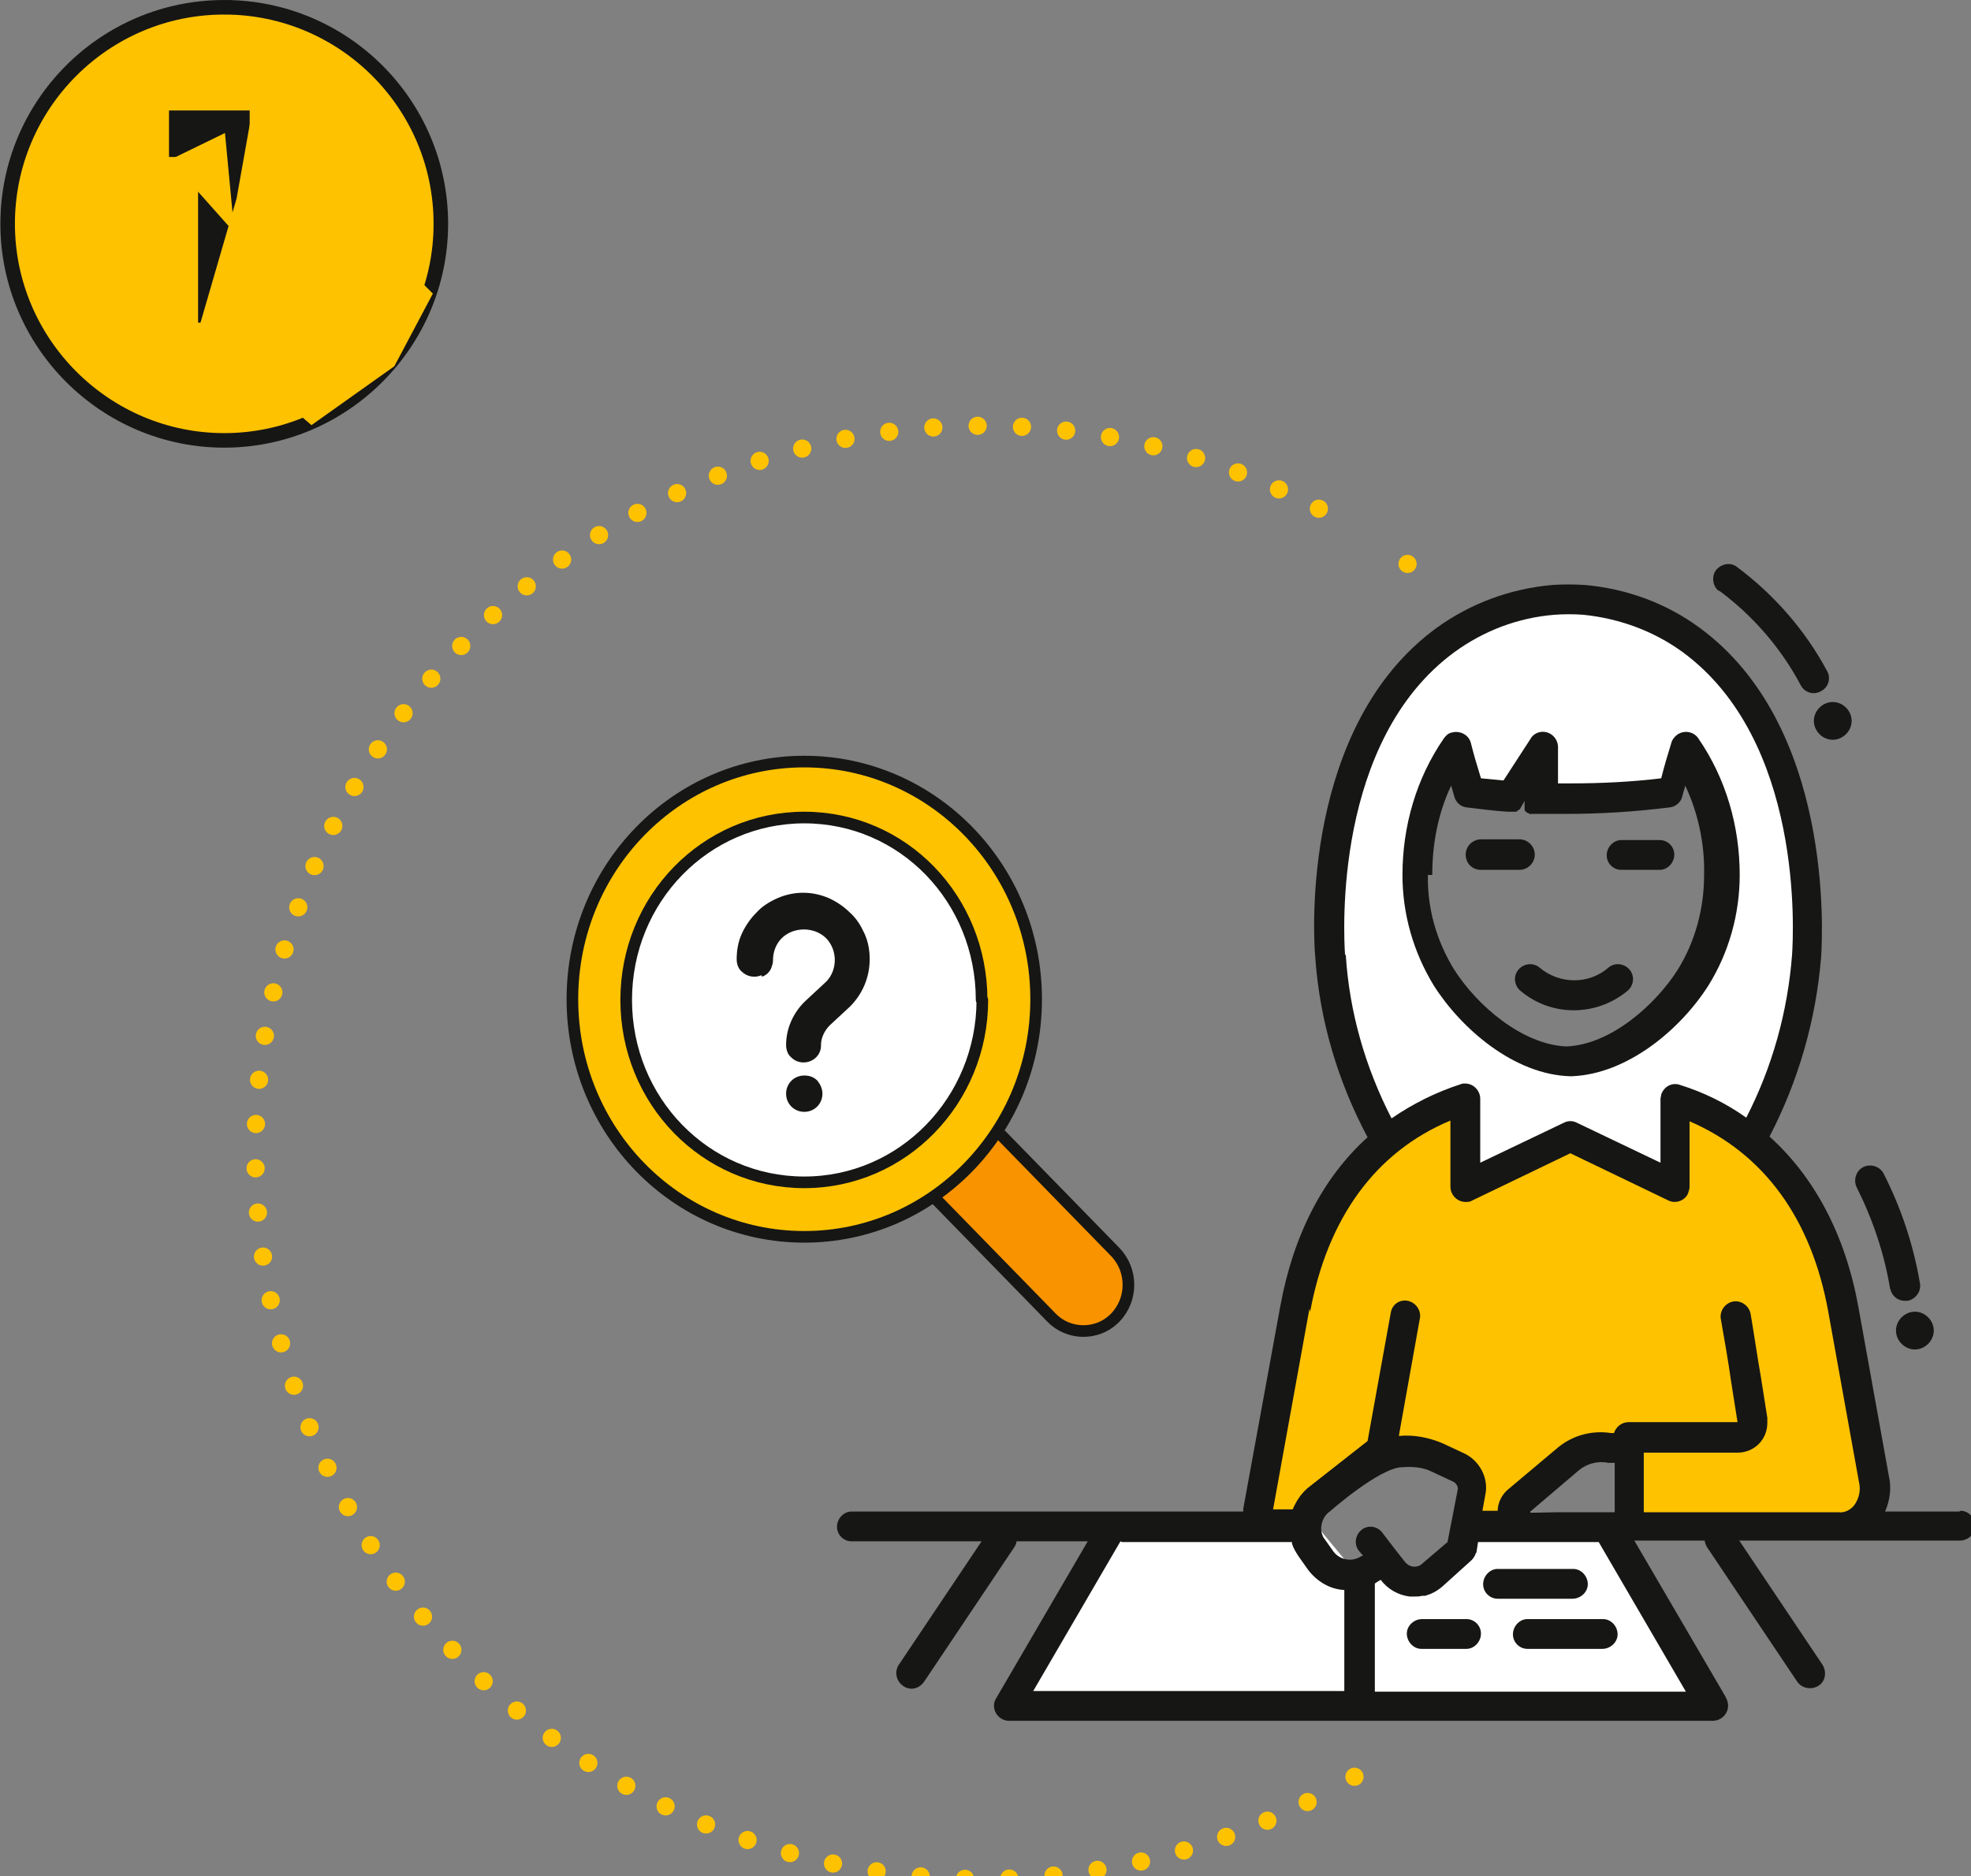 <?xml version="1.0" encoding="UTF-8" standalone="no"?>
<!-- Created with Inkscape (http://www.inkscape.org/) -->

<svg
   width="71.861mm"
   height="68.415mm"
   viewBox="0 0 71.861 68.415"
   version="1.1"
   id="svg5"
   inkscape:version="1.1 (c68e22c387, 2021-05-23)"
   sodipodi:docname="step-1.svg"
   xmlns:inkscape="http://www.inkscape.org/namespaces/inkscape"
   xmlns:sodipodi="http://sodipodi.sourceforge.net/DTD/sodipodi-0.dtd"
   xmlns="http://www.w3.org/2000/svg"
   xmlns:svg="http://www.w3.org/2000/svg">
  <rect x="0" y="0" width="71.861" height="68.415" fill="#808080" stroke="none"/>
  <sodipodi:namedview
     id="namedview7"
     pagecolor="#ffffff"
     bordercolor="#666666"
     borderopacity="1.0"
     inkscape:pageshadow="2"
     inkscape:pageopacity="0.0"
     inkscape:pagecheckerboard="0"
     inkscape:document-units="mm"
     showgrid="false"
     inkscape:zoom="0.77682379"
     inkscape:cx="186.01387"
     inkscape:cy="364.94763"
     inkscape:window-width="1920"
     inkscape:window-height="1017"
     inkscape:window-x="-8"
     inkscape:window-y="-8"
     inkscape:window-maximized="1"
     inkscape:current-layer="layer1" />
  <defs
     id="defs2">
    <style
       id="style824">
      .cls-1, .cls-2, .cls-3, .cls-4, .cls-5, .cls-6 {
        fill: none;
      }

      .cls-2, .cls-4 {
        stroke: #ffc200;
        stroke-width: 2.5px;
      }

      .cls-2, .cls-4, .cls-6 {
        stroke-linecap: round;
        stroke-linejoin: round;
      }

      .cls-7 {
        fill: #f99300;
      }

      .cls-3 {
        stroke-width: 2px;
      }

      .cls-3, .cls-5, .cls-6 {
        stroke: #161615;
      }

      .cls-4 {
        stroke-dasharray: 0 6.1;
      }

      .cls-8 {
        mix-blend-mode: multiply;
      }

      .cls-8, .cls-9 {
        isolation: isolate;
      }

      .cls-10 {
        clip-path: url(#clippath-1);
      }

      .cls-11 {
        clip-path: url(#clippath-3);
      }

      .cls-12 {
        clip-path: url(#clippath-4);
      }

      .cls-13 {
        clip-path: url(#clippath-2);
      }

      .cls-5, .cls-6 {
        stroke-width: 1.6px;
      }

      .cls-14 {
        fill: #fff;
      }

      .cls-15 {
        fill: #f8f8f8;
      }

      .cls-16 {
        fill: #161615;
      }

      .cls-17 {
        fill: #ffc200;
      }

      .cls-18 {
        clip-path: url(#clippath);
      }
    </style>
    <clipPath
       id="clippath">
      <rect
         class="cls-1"
         x="67"
         y="56.2"
         width="239.4"
         height="205.8"
         id="rect826" />
    </clipPath>
    <clipPath
       id="clippath-1">
      <rect
         class="cls-1"
         x="34.3"
         width="62.7"
         height="70.3"
         id="rect829"
         y="0" />
    </clipPath>
    <clipPath
       id="clippath-2">
      <rect
         class="cls-1"
         x="34.3"
         width="62.7"
         height="70.3"
         id="rect832"
         y="0" />
    </clipPath>
    <clipPath
       id="clippath-3">
      <rect
         class="cls-1"
         x="62.1"
         y="16"
         width="32.2"
         height="43"
         id="rect835" />
    </clipPath>
    <clipPath
       id="clippath-4">
      <rect
         class="cls-1"
         x="58.1"
         y="18.7"
         width="8.9"
         height="13.7"
         id="rect838" />
    </clipPath>
  </defs>
  <g
     inkscape:label="Layer 1"
     inkscape:groupmode="layer"
     id="layer1"
     transform="translate(-55.852,-52.27)">
    <g
       id="Group_1471"
       transform="matrix(0.265,0,0,0.265,46.644,52.138)"
       style="isolation:isolate">
      <g
         class="cls-18"
         clip-path="url(#clippath)"
         id="g1057">
        <g
           id="Group_1470">
          <path
             id="Path_2432"
             class="cls-14"
             d="m 187.2,208.6 27.4,0.3 5.8,7 c 0.6,0 1.2,0 1.8,0 1,-0.6 2,-1.3 3,-2 l 4,2.7 3,-1 3,-2.6 2.8,-4.7 18.6,0.6 14,24.4 h -96.2 z" />
          <path
             id="Path_2433"
             class="cls-14"
             d="M 275,93.6 C 267,82.3 251.3,81 251.3,81 c -21.3,2.8 -33.2,20.6 -33.2,44 0,23.4 8.4,30.5 8.4,30.5 l 9.5,-5.4 0.6,11.9 14.4,-6.9 14.4,6.9 v -12 l 10.8,6.4 c 0,0 6.8,-17 7.3,-25 0.5,-8 -0.6,-26.4 -8.6,-37.8 m -3,29.3 c -1,12.3 -7.9,21.3 -15.1,22.4 -7.2,1.1 -9,2.2 -12.4,0 -3.4,-2.2 -13.8,-9.4 -14.1,-17.2 -0.3,-7.8 -3.1,-18.1 4.9,-24.2 l 1.8,5.3 5.6,1 3.4,-3.7 1.4,3.7 17.5,-0.5 2.3,-4.9 c 0,0 5.8,5.9 4.8,18.1" />
          <path
             id="Path_2434"
             class="cls-7"
             d="m 163.6,165.6 15.8,16.2 c 2.3,2.4 6.2,2.5 8.6,0.2 0,0 0.1,-0.1 0.2,-0.2 2.4,-2.5 2.4,-6.5 0,-9 l -15.8,-16.2" />
          <path
             id="Path_2435"
             class="cls-5"
             d="m 163.6,165.6 15.8,16.2 c 2.3,2.4 6.2,2.5 8.6,0.2 0,0 0.1,-0.1 0.2,-0.2 2.4,-2.5 2.4,-6.5 0,-9 l -15.8,-16.2" />
          <path
             id="Path_2436"
             class="cls-17"
             d="m 177.3,138 c 0,18.1 -14.3,32.7 -31.9,32.7 -17.6,0 -31.9,-14.6 -31.9,-32.7 0,-18.1 14.3,-32.7 31.9,-32.7 17.6,0 31.9,14.6 31.9,32.7" />
          <path
             id="Path_2437"
             class="cls-5"
             d="m 177.3,138 c 0,18.1 -14.3,32.7 -31.9,32.7 -17.6,0 -31.9,-14.6 -31.9,-32.7 0,-18.1 14.3,-32.7 31.9,-32.7 17.6,0 31.9,14.6 31.9,32.7 z" />
          <path
             id="Path_2438"
             class="cls-14"
             d="m 169.9,138.1 c 0,13.8 -10.9,25.1 -24.5,25.1 -13.6,0 -24.5,-11.2 -24.5,-25.1 0,-13.9 10.9,-25.1 24.5,-25.1 13.6,0 24.4,11.2 24.4,25.1" />
          <path
             id="Path_2439"
             class="cls-6"
             d="m 169.9,138.1 c 0,13.8 -10.9,25.1 -24.5,25.1 -13.6,0 -24.5,-11.2 -24.5,-25.1 0,-13.9 10.9,-25.1 24.5,-25.1 13.6,0 24.4,11.2 24.4,25.1 z" />
          <line
             id="Line_187"
             class="cls-2"
             x1="228.4"
             y1="78.1"
             x2="228.4"
             y2="78.1" />
          <path
             id="Path_2440"
             class="cls-4"
             d="M 216.2,70.5 C 167.3,44.9 106.9,63.8 81.3,112.8 c -25.6,48.9 -6.7,109.3 42.3,134.9 28.5,14.9 62.5,15.2 91.2,0.7" />
          <line
             id="Line_188"
             class="cls-2"
             x1="221.1"
             y1="245"
             x2="221.1"
             y2="245" />
          <path
             id="Path_2441"
             class="cls-17"
             d="m 292.9,202.2 -4.2,-23.3 c -2.5,-14 -10.2,-24.6 -23.2,-28.9 v 12 l -14.4,-6.9 -14.4,6.9 v -12.1 c -13.2,4.3 -20.8,14.9 -23.4,28.9 l -5.1,27.9 -0.4,2.1 h 6.8 c 0,-0.7 0.3,-1.4 0.6,-2.1 0.3,-0.6 0.8,-1.2 1.4,-1.6 l 5.7,-4.5 c 0.4,-0.2 1.1,-0.6 1.9,-1 2.7,-1.4 5.8,-1.4 8.5,-0.2 l 3,1.4 c 1.3,0.6 2,2 1.8,3.4 l -0.5,2.6 -0.4,2.1 h 9.2 c -1.2,0.1 -2.4,-0.8 -2.5,-2.1 0,-0.6 0.3,-1.1 0.7,-1.5 l 6.9,-5.8 c 1.6,-1.3 3.6,-1.8 5.6,-1.5 l 2.7,0.3 v 10.6 h 28.9 c 3.3,0 5.5,-3 4.8,-6.7" />
          <path
             id="Path_2442"
             class="cls-16"
             d="m 245.9,118.1 c 0,-1.1 -0.9,-2.1 -2.1,-2.1 h -5.3 c -1.1,0 -2.1,0.9 -2.1,2.1 0,1.2 0.9,2.1 2.1,2.1 h 5.3 c 1.1,0 2.1,-0.9 2.1,-2.1" />
          <path
             id="Path_2443"
             class="cls-16"
             d="m 257.8,120.2 h 5.3 c 1.1,0 2,-1 2,-2.1 0,-1.1 -0.9,-2 -2,-2 h -5.3 c -1.1,0 -2,1 -2,2.1 0,1.1 0.9,2 2,2" />
          <path
             id="Path_2444"
             class="cls-16"
             d="m 243.6,134 c -0.7,0.9 -0.5,2.2 0.4,2.9 0,0 0,0 0,0 4.2,3.5 10.3,3.5 14.6,0 0.9,-0.7 1.1,-2 0.4,-2.9 -0.7,-0.9 -2,-1.1 -2.9,-0.4 0,0 0,0 0,0 -2.7,2.4 -6.8,2.4 -9.6,0 -0.9,-0.7 -2.2,-0.5 -2.9,0.4" />
          <path
             id="Path_2445"
             class="cls-16"
             d="m 295.6,183.6 c 0,1.4 1.2,2.6 2.6,2.6 1.4,0 2.6,-1.2 2.6,-2.6 0,-1.4 -1.2,-2.6 -2.6,-2.6 0,0 0,0 0,0 -1.4,0 -2.6,1.2 -2.6,2.6" />
          <path
             id="Path_2446"
             class="cls-16"
             d="m 284.3,99.7 c 0,1.4 1.2,2.6 2.6,2.6 1.4,0 2.6,-1.2 2.6,-2.6 0,-1.4 -1.2,-2.6 -2.6,-2.6 0,0 0,0 0,0 -1.4,0 -2.6,1.2 -2.6,2.6" />
          <path
             id="Path_2447"
             class="cls-16"
             d="m 250.8,148.6 h 0.2 c 7.7,-0.3 15,-6.5 18.8,-12.5 2.8,-4.5 4.3,-9.8 4.3,-15.2 0,-6.7 -1.9,-13.3 -5.7,-18.8 -0.6,-0.9 -1.9,-1.2 -2.9,-0.5 -0.4,0.3 -0.7,0.7 -0.8,1.1 -0.5,1.6 -1,3.3 -1.4,4.9 -4.1,0.5 -8.3,0.7 -12.4,0.7 -0.6,0 -1.2,0 -1.8,0 v -5 c 0,-1.1 -0.9,-2.1 -2.1,-2.1 -0.7,0 -1.4,0.4 -1.7,1 l -3.7,5.7 c -1,-0.1 -2.1,-0.2 -3.1,-0.3 -0.5,-1.6 -1,-3.3 -1.4,-4.9 -0.3,-1.1 -1.5,-1.7 -2.6,-1.4 -0.5,0.1 -0.8,0.4 -1.1,0.8 -3.8,5.5 -5.7,12.1 -5.7,18.8 0,5.4 1.5,10.6 4.3,15.2 3.8,6 11.1,12.3 18.8,12.5 m -19,-27.7 c 0,-4.3 0.8,-8.5 2.6,-12.3 l 0.4,1.4 v 0 c 0.2,0.9 0.9,1.5 1.7,1.6 1.8,0.2 3.8,0.5 5.8,0.6 h 0.3 c 0,0 0.1,0 0.2,0 0,0 0.1,0 0.2,0 0,0 0.1,0 0.2,0 0,0 0,0 0.1,0 0,0 0.1,0 0.2,-0.1 0,0 0,0 0.1,-0.1 0.1,-0.1 0.1,0 0.2,-0.1 0.1,-0.1 0,0 0.1,-0.1 0,0 0,-0.1 0.1,-0.2 0,0 0,0 0,0 l 0.5,-0.9 c 0,0 0,0.1 0,0.2 0,0 0,0.1 0,0.2 0,0.1 0,0.1 0,0.2 0,0.1 0,0.1 0,0.2 0,0.1 0,0.1 0,0.2 0,0 0,0.1 0,0.2 0,0 0,0.1 0.1,0.2 0,0 0,0.1 0.1,0.1 0,0 0,0 0.1,0.1 0,0 0,0 0.2,0.1 0,0 0.1,0 0.2,0.1 0.1,0.1 0.1,0 0.2,0 0.1,0 0.1,0 0.2,0 0,0 0.1,0 0.2,0 0,0 0.1,0 0.2,0 0,0 0,0 0.2,0 1.3,0 2.7,0 4,0 4.8,0 9.5,-0.3 14.3,-0.9 0.8,-0.1 1.5,-0.7 1.7,-1.5 0.1,-0.5 0.3,-1 0.4,-1.5 1.8,3.8 2.7,8.1 2.6,12.3 0,4.6 -1.2,9.1 -3.6,13 -3.1,4.9 -9.3,10.4 -15.4,10.6 -6.1,-0.3 -12.3,-5.7 -15.4,-10.6 -2.4,-3.9 -3.7,-8.4 -3.6,-13" />
          <path
             id="Path_2448"
             class="cls-16"
             d="m 145.4,148.5 c -1.4,0 -2.5,1.1 -2.5,2.5 0,1.4 1.1,2.5 2.5,2.5 1.4,0 2.5,-1.1 2.5,-2.5 0,-0.7 -0.3,-1.3 -0.7,-1.8 -0.5,-0.5 -1.1,-0.7 -1.8,-0.7" />
          <path
             id="Path_2449"
             class="cls-16"
             d="m 139.6,134.9 c 0.3,-0.1 0.6,-0.3 0.8,-0.5 0.2,-0.2 0.4,-0.5 0.5,-0.8 0.1,-0.3 0.2,-0.6 0.2,-1 0,-1.1 0.4,-2.2 1.2,-3 0.4,-0.4 0.9,-0.7 1.4,-0.9 1.1,-0.4 2.2,-0.4 3.3,0 0.5,0.2 1,0.5 1.4,0.9 0.4,0.4 0.7,0.9 0.9,1.4 0.2,0.5 0.3,1.1 0.3,1.6 0,1.1 -0.4,2.2 -1.2,3 l -2.8,2.6 c -1.7,1.6 -2.7,3.8 -2.7,6.1 0,0.6 0.2,1.3 0.7,1.7 0.5,0.5 1.1,0.7 1.7,0.7 1.3,0 2.4,-1 2.4,-2.3 0,0 0,0 0,-0.1 0,-1 0.5,-2 1.2,-2.7 l 2.8,-2.6 c 1.7,-1.7 2.7,-4 2.7,-6.5 0,-1.2 -0.2,-2.4 -0.7,-3.5 -0.5,-1.1 -1.1,-2.1 -2,-2.9 -0.8,-0.8 -1.8,-1.5 -2.9,-2 -2.3,-1 -4.8,-1 -7.1,0 -1.1,0.5 -2.1,1.1 -2.9,2 -0.8,0.8 -1.5,1.8 -2,2.9 -0.5,1.1 -0.7,2.3 -0.7,3.5 0,0.6 0.2,1.3 0.7,1.7 0.7,0.7 1.8,0.9 2.7,0.5" />
          <path
             id="Path_2450"
             class="cls-16"
             d="m 304.3,208.5 h -10.2 c 0.7,-1.6 0.9,-3.3 0.5,-5 l -4.2,-23.3 c -1.8,-9.8 -6,-17.7 -12.2,-23.3 4,-7.7 6.4,-16.1 7.1,-24.7 0.2,-3.2 1.7,-31.8 -16.7,-45.3 -4.6,-3.4 -10.1,-5.4 -15.8,-5.9 -1.5,-0.1 -3,-0.1 -4.5,0 -5.7,0.5 -11.2,2.5 -15.9,5.9 -18.5,13.5 -17,42.1 -16.7,45.3 0.6,8.7 3.1,17.1 7.2,24.8 -6.1,5.5 -10.2,13.4 -12,23.2 l -5.1,27.9 c 0,0.1 0,0.2 0,0.4 h -53.9 c -1.1,0 -2,1 -2,2.1 0,1.1 0.9,2 2,2 h 32.5 l -12.6,21.6 c -0.4,0.6 -0.4,1.4 0,2.1 0.4,0.6 1,1 1.8,1 h 96.8 c 1.1,0 2.1,-0.9 2.1,-2.1 0,-0.5 -0.2,-0.9 -0.4,-1.3 l -12.5,-21.4 h 44.8 c 1.1,0 2.1,-0.9 2.1,-2 0,-1.1 -0.9,-2.1 -2,-2.1 0,0 0,0 0,0 m -84.7,-76.5 c -0.2,-3 -1.6,-29.5 15.1,-41.7 4,-2.9 8.7,-4.7 13.7,-5.1 1.3,-0.1 2.7,-0.1 4,0 4.9,0.5 9.6,2.2 13.6,5.1 16.7,12.2 15.3,38.7 15.1,41.7 -0.6,7.8 -2.7,15.4 -6.3,22.4 -2.8,-2 -5.9,-3.5 -9.1,-4.5 -1.1,-0.4 -2.2,0.2 -2.6,1.3 0,0.2 -0.1,0.4 -0.1,0.6 v 8.8 L 251.7,155 c -0.6,-0.3 -1.2,-0.3 -1.8,0 l -11.5,5.5 v -8.8 c 0,-1.1 -0.9,-2.1 -2.1,-2.1 -0.2,0 -0.4,0 -0.6,0.1 -3.4,1.1 -6.6,2.7 -9.5,4.7 -3.6,-7 -5.8,-14.6 -6.3,-22.5 M 215,181 c 2.4,-12.9 9,-22 19.3,-26.3 v 9.1 c 0,1.1 0.9,2.1 2.1,2.1 0.3,0 0.6,0 0.9,-0.2 l 13.5,-6.5 13.5,6.5 c 1,0.5 2.3,0 2.7,-1 0.1,-0.3 0.2,-0.6 0.2,-0.9 v -9 c 10.2,4.4 16.8,13.4 19.1,26.3 l 4.2,23.3 c 0.3,1.2 0,2.4 -0.7,3.3 -0.5,0.6 -1.3,1 -2.1,0.9 h -26.8 v -8.2 h 12.9 c 2.3,0 4.1,-1.8 4.1,-4.1 0,-0.2 0,-0.5 0,-0.7 -0.3,-1.9 -0.6,-3.8 -0.9,-5.7 -0.5,-2.8 -0.9,-5.7 -1.4,-8.6 -0.2,-1.1 -1.3,-1.9 -2.4,-1.7 -1.1,0.2 -1.9,1.3 -1.7,2.4 0.5,2.8 1,5.7 1.4,8.5 0.3,1.9 0.6,3.8 0.9,5.7 h -15 c -0.9,0 -1.7,0.6 -2,1.5 h -0.4 c -2.6,-0.4 -5.2,0.3 -7.2,1.9 l -6.9,5.8 c -0.9,0.7 -1.5,1.9 -1.5,3 h -2.1 l 0.4,-2.2 c 0.5,-2.3 -0.8,-4.7 -2.9,-5.7 l -3,-1.4 c -1.9,-0.8 -4,-1.2 -6,-1 l 2.9,-16.2 c 0.2,-1.1 -0.6,-2.2 -1.7,-2.4 -1.1,-0.2 -2.1,0.5 -2.3,1.6 l -3.2,17.7 -7.9,6.2 c -1.1,0.8 -1.9,2 -2.4,3.2 h -2.7 l 5,-27.6 z m 15.4,34.7 v 0 c -0.7,0.6 -1.7,0.5 -2.3,-0.2 0,0 0,0 0,0 l -1.5,-1.9 -1.6,-2.1 v 0 c -0.7,-1 -2,-1.2 -2.9,-0.5 -0.9,0.7 -1.1,2 -0.4,2.9 l 0.6,0.7 h -0.2 c -1.3,0.9 -3,0.6 -3.9,-0.6 l -1.2,-1.7 c -0.2,-0.2 -0.3,-0.5 -0.4,-0.8 -0.3,-1.1 0.2,-2.4 1.1,-3 0,0 6.9,-6.1 10,-6.1 1.4,-0.1 2.8,0 4,0.6 l 3,1.4 c 0.4,0.2 0.7,0.7 0.6,1.1 l -1.4,7.2 -3.4,2.9 z m 14.9,-7.2 6.7,-5.7 c 1.1,-0.9 2.6,-1.3 4,-1 h 0.9 v 6.8 h -11.3 c 0,0 -0.2,0 -0.3,0 m -56.2,4.1 h 23.4 c 0,0 0,0.2 0,0.2 0.2,0.7 0.6,1.3 1,1.9 l 1.2,1.7 c 1.2,1.6 3,2.7 5,2.8 v 13.9 h -42.8 l 12,-20.6 z m 48.1,2.5 c 0.2,-0.2 0.4,-0.5 0.5,-0.7 0,-0.2 0.2,-0.3 0.2,-0.5 l 0.2,-1.3 h 16.6 l 12,20.6 h -42.8 v -14.9 c 0,0 0.2,-0.1 0.3,-0.2 l 0.5,-0.3 v 0 c 1,1.3 2.4,2.1 4,2.3 0.2,0 0.4,0 0.6,0 0.4,0 0.7,0 1.1,-0.1 0,0 0,0 0.1,0 0,0 0.1,0 0.2,0 0.1,0 0.2,0 0.4,-0.1 0.7,-0.2 1.4,-0.6 2,-1.1 z" />
          <path
             id="Path_2451"
             class="cls-16"
             d="m 244.9,223.3 c -1.1,0 -2,1 -2,2.1 0,1.1 0.9,2 2,2 h 10.3 c 1.1,0 2.1,-0.9 2.1,-2 0,-1.1 -0.9,-2.1 -2,-2.1 0,0 0,0 0,0 H 245 Z" />
          <path
             id="Path_2452"
             class="cls-16"
             d="m 240.8,216.4 c -1.1,0 -2,1 -2,2.1 0,1.1 0.9,2 2,2 h 10.3 c 1.1,0 2.1,-0.9 2.1,-2 0,-1.1 -0.9,-2.1 -2,-2.1 0,0 0,0 0,0 h -10.3 z" />
          <path
             id="Path_2453"
             class="cls-16"
             d="m 236.6,223.3 h -6.2 c -1.1,0 -2.1,0.9 -2.1,2 0,1.1 0.9,2.1 2,2.1 0,0 0,0 0,0 h 6.2 c 1.1,0 2,-1 2,-2.1 0,-1.1 -0.9,-2 -2,-2" />
          <path
             id="Path_2454"
             class="cls-16"
             d="m 273.1,211.1 c -0.6,-0.9 -1.9,-1.2 -2.9,-0.6 -1,0.6 -1.2,1.9 -0.6,2.9 v 0 l 12.4,18.5 c 0.6,0.9 1.9,1.2 2.9,0.6 1,-0.6 1.2,-1.9 0.6,-2.9 v 0 z" />
          <path
             id="Path_2455"
             class="cls-16"
             d="m 173.7,210.5 c -0.9,-0.6 -2.2,-0.4 -2.9,0.6 l -12.4,18.5 c -0.6,0.9 -0.4,2.2 0.6,2.9 1,0.7 2.2,0.4 2.9,-0.6 v 0 l 12.4,-18.5 c 0.6,-0.9 0.4,-2.2 -0.6,-2.9" />
          <path
             id="Path_2456"
             class="cls-16"
             d="m 294.8,177.8 c 0.2,1 1,1.7 2,1.7 0.1,0 0.2,0 0.4,0 1.1,-0.2 1.9,-1.3 1.7,-2.4 0,0 0,0 0,0 -0.9,-5.3 -2.6,-10.4 -5,-15.1 -0.5,-1 -1.8,-1.4 -2.8,-0.9 -1,0.5 -1.4,1.8 -0.9,2.8 v 0 c 2.2,4.4 3.8,9.1 4.6,14" />
          <path
             id="Path_2457"
             class="cls-16"
             d="m 271.3,81.8 c 4.6,3.4 8.5,7.9 11.2,13 0.5,1 1.8,1.4 2.8,0.8 1,-0.5 1.4,-1.8 0.8,-2.8 v 0 c -3,-5.6 -7.3,-10.5 -12.4,-14.3 -0.9,-0.7 -2.2,-0.4 -2.9,0.5 -0.6,0.9 -0.4,2.2 0.4,2.8" />
        </g>
      </g>
    </g>
    <g
       id="Group_1481"
       transform="matrix(0.265,0,0,0.265,46.644,52.138)"
       style="isolation:isolate">
      <g
         class="cls-10"
         clip-path="url(#clippath-1)"
         id="g1084">
        <g
           id="Group_1480">
          <g
             id="Group_1479">
            <g
               class="cls-13"
               clip-path="url(#clippath-2)"
               id="g1080">
              <g
                 id="Group_1478">
                <path
                   id="Path_2458"
                   class="cls-17"
                   d="m 65.6,1.5 v 0 c -16.5,0 -29.8,13.4 -29.8,29.8 0,16.4 13.4,29.8 29.8,29.8 16.4,0 29.8,-13.4 29.8,-29.8 v 0 C 95.4,14.8 82,1.5 65.6,1.5 c 0,0 0,0 0,0" />
                <g
                   id="_1"
                   class="cls-9">
                  <g
                     class="cls-9"
                     id="g1063">
                    <path
                       class="cls-16"
                       d="M 58,22.1 V 15.7 H 69.1 V 44.9 H 62 V 22.1 Z"
                       id="path1061" />
                  </g>
                </g>
                <path
                   id="Path_2459"
                   class="cls-3"
                   d="m 65.6,1.5 v 0 c -16.5,0 -29.8,13.4 -29.8,29.8 0,16.4 13.4,29.8 29.8,29.8 16.4,0 29.8,-13.4 29.8,-29.8 v 0 C 95.4,14.8 82,1.5 65.6,1.5 c 0,0 0,0 0,0 z" />
                <g
                   id="Group_1474"
                   class="cls-8">
                  <g
                     id="Group_1473">
                    <g
                       class="cls-11"
                       clip-path="url(#clippath-3)"
                       id="g1069">
                      <g
                         id="Group_1472">
                        <path
                           id="Path_2460"
                           class="cls-17"
                           d="M 77.6,59 62.1,45.7 67.3,27.8 69.4,16 94.3,40.9 89,50.9 Z" />
                      </g>
                    </g>
                  </g>
                </g>
                <g
                   id="Group_1477"
                   class="cls-8">
                  <g
                     id="Group_1476">
                    <g
                       class="cls-12"
                       clip-path="url(#clippath-4)"
                       id="g1075">
                      <g
                         id="Group_1475">
                        <path
                           id="Path_2461"
                           class="cls-17"
                           d="m 67,32.5 -8.9,-10 7.6,-3.7 z" />
                      </g>
                    </g>
                  </g>
                </g>
              </g>
            </g>
          </g>
        </g>
      </g>
    </g>
  </g>
</svg>
